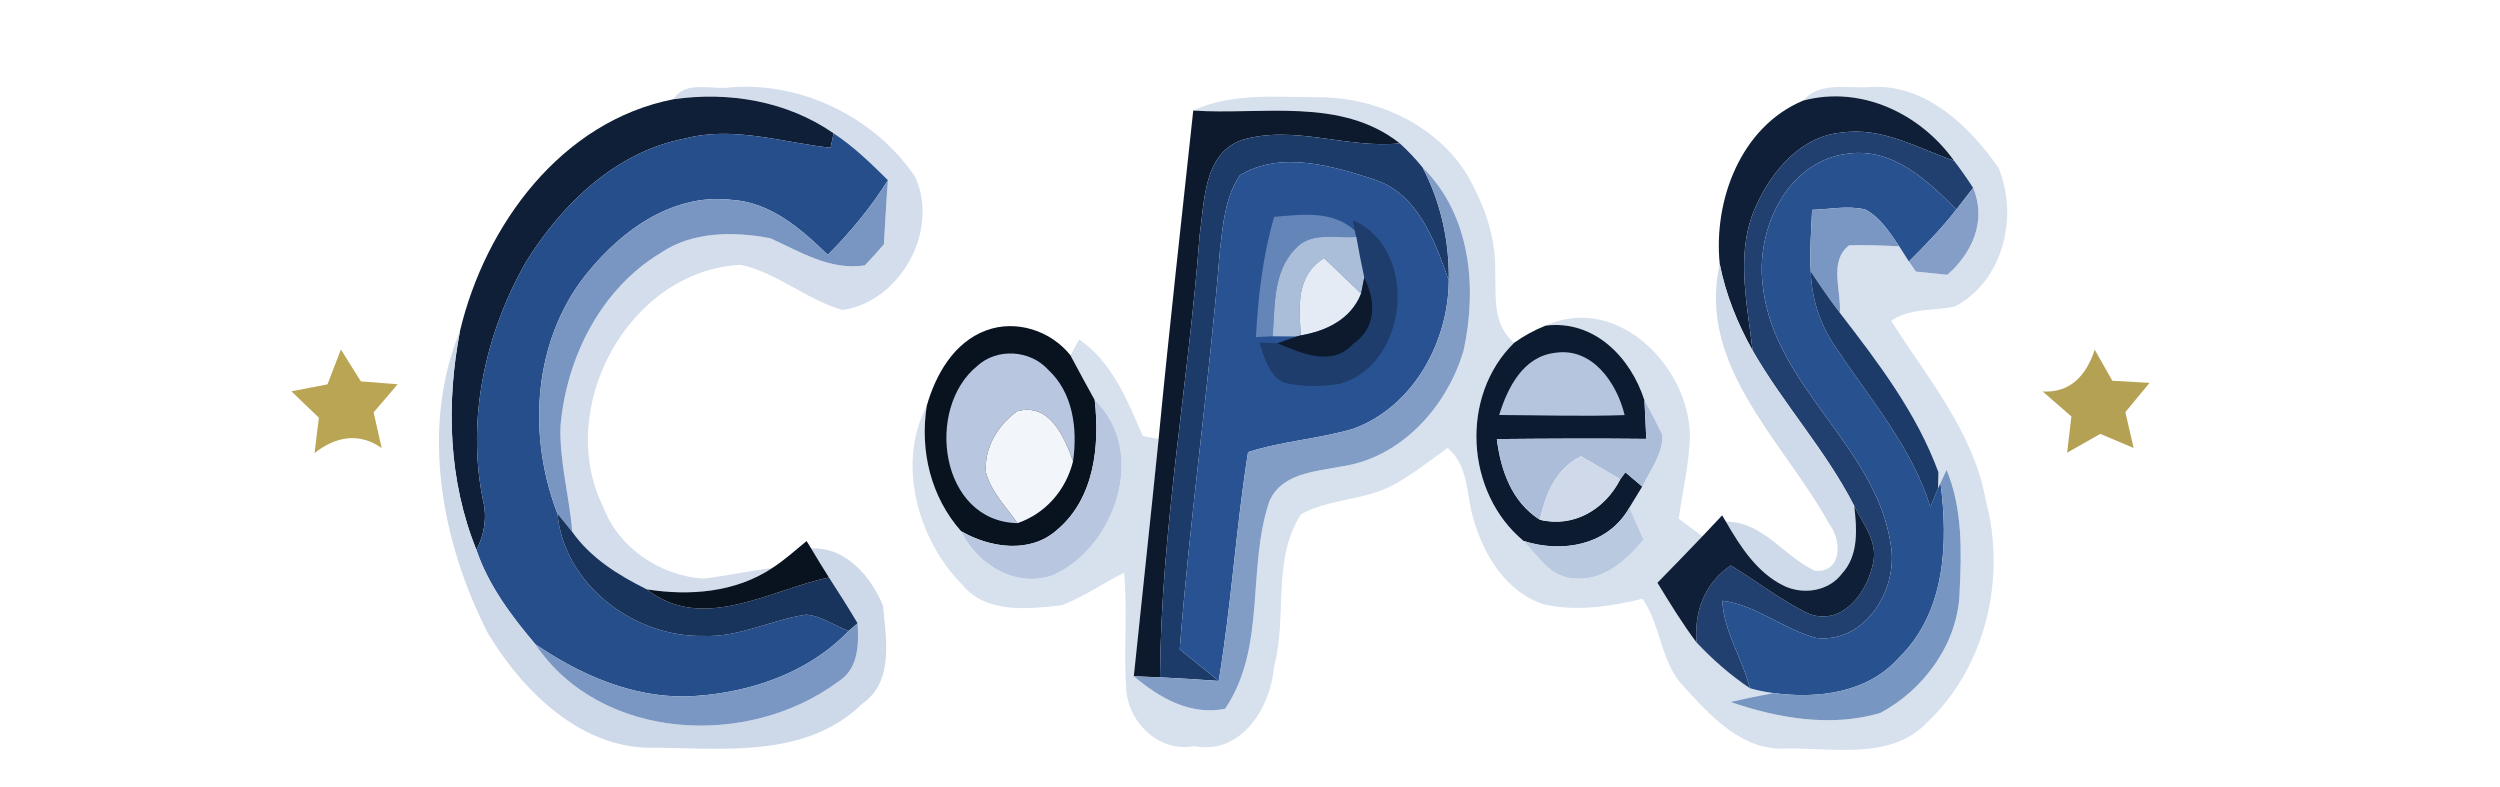 <?xml version="1.0" encoding="UTF-8" ?>
<!DOCTYPE svg PUBLIC "-//W3C//DTD SVG 1.1//EN" "http://www.w3.org/Graphics/SVG/1.1/DTD/svg11.dtd">
<svg width="270pt" height="85pt" viewBox="0 0 270 85" version="1.1" xmlns="http://www.w3.org/2000/svg">
<path fill="#ffffff" d=" M 0.00 0.00 L 270.00 0.00 L 270.00 85.00 L 0.00 85.00 L 0.00 0.00 Z" />
<path fill="#d3ddeb" d=" M 72.73 10.72 C 74.03 8.59 76.97 9.77 79.01 9.42 C 86.69 8.85 94.53 12.73 98.83 19.09 C 101.49 24.89 97.25 32.57 90.99 33.48 C 87.12 32.37 83.98 29.48 80.02 28.60 C 67.88 29.18 59.86 44.09 65.15 54.76 C 66.81 59.19 71.30 62.17 75.93 62.49 C 78.43 62.21 80.90 61.65 83.41 61.34 C 79.44 63.99 74.47 64.38 69.86 63.65 C 66.79 62.13 63.81 60.28 61.80 57.44 C 61.51 53.59 60.39 49.82 60.54 45.95 C 61.20 38.59 64.88 31.23 71.33 27.33 C 74.77 24.98 79.25 24.98 83.19 25.73 C 86.46 27.20 89.64 29.23 93.40 28.66 C 94.11 27.92 94.80 27.16 95.46 26.38 C 95.61 24.07 95.71 21.76 95.90 19.46 C 94.06 17.64 92.20 15.82 90.03 14.40 C 85.01 10.91 78.71 9.86 72.73 10.72 Z" />
<path fill="#d7e0ed" d=" M 194.75 10.86 C 196.54 8.76 199.56 9.59 201.98 9.40 C 207.92 9.01 212.70 13.61 215.85 18.14 C 218.01 23.41 216.38 30.29 211.14 33.10 C 208.83 33.60 206.28 33.23 204.25 34.65 C 208.15 40.83 213.17 46.67 214.47 54.08 C 216.72 62.43 214.45 72.10 208.07 78.08 C 204.20 82.11 197.97 80.75 192.95 80.84 C 188.18 81.14 184.79 77.36 181.85 74.16 C 179.33 71.53 179.42 67.59 177.39 64.67 C 173.93 65.51 170.25 66.06 166.73 65.27 C 162.65 63.95 160.26 59.96 159.13 56.05 C 158.33 53.44 158.65 50.26 156.33 48.38 C 154.42 49.77 152.55 51.24 150.47 52.38 C 147.36 54.05 143.61 53.84 140.52 55.53 C 137.33 60.41 139.07 66.62 137.59 72.02 C 137.25 76.40 134.05 81.56 129.01 80.58 C 125.28 81.29 121.97 78.20 121.64 74.59 C 121.33 70.35 121.79 66.10 121.40 61.86 C 119.12 62.97 117.04 64.48 114.66 65.37 C 111.00 65.78 106.52 66.31 103.89 63.12 C 99.13 58.29 96.81 50.06 100.09 43.83 C 99.33 48.68 100.52 53.66 103.80 57.37 C 105.57 61.03 109.85 63.63 113.88 62.05 C 120.51 58.94 123.97 48.73 118.23 43.21 C 117.34 41.60 116.46 39.98 115.60 38.36 L 116.56 36.66 C 120.14 39.14 121.77 43.27 123.43 47.10 C 123.85 47.18 124.70 47.33 125.13 47.41 C 124.27 55.96 123.33 64.49 122.45 73.04 C 125.25 75.38 128.51 77.29 132.31 76.55 C 136.82 69.86 134.63 61.42 137.10 54.12 C 138.42 51.10 142.01 50.95 144.79 50.39 C 151.29 49.50 156.29 43.93 158.07 37.85 C 159.55 31.01 158.85 23.22 153.63 18.07 C 152.88 17.15 152.06 16.28 151.18 15.48 C 144.83 10.46 136.32 12.44 128.87 11.94 C 133.00 10.03 137.59 10.48 142.00 10.50 C 148.53 10.38 155.38 13.49 158.70 19.30 C 160.32 22.26 161.51 25.57 161.48 28.99 C 161.60 31.78 161.08 35.01 163.53 37.02 C 157.64 42.76 158.26 53.24 164.56 58.43 C 166.11 60.08 167.49 62.40 170.03 62.46 C 173.18 62.79 175.64 60.49 177.51 58.28 C 177.13 57.42 176.36 55.69 175.97 54.83 C 176.44 54.07 176.90 53.31 177.36 52.55 C 178.23 50.77 179.60 49.03 179.54 46.97 C 178.93 45.71 178.29 44.46 177.60 43.24 C 176.12 38.59 172.17 34.51 166.92 35.17 C 174.60 31.68 182.38 39.50 182.51 47.00 C 182.46 50.04 181.71 53.01 181.30 56.02 C 181.94 56.49 183.22 57.45 183.86 57.92 C 182.25 59.60 180.63 61.28 179.00 62.94 C 180.34 65.13 181.68 67.33 183.22 69.38 C 184.96 71.23 186.88 72.92 188.99 74.33 C 189.83 74.57 190.68 74.74 191.55 74.85 C 189.99 75.14 188.43 75.46 186.89 75.81 C 192.03 77.58 197.74 78.56 203.05 77.01 C 207.82 74.48 211.49 69.42 211.64 63.92 C 211.85 59.50 211.96 54.92 210.23 50.75 C 210.06 51.10 209.73 51.81 209.57 52.17 L 209.31 52.75 L 209.35 51.00 C 207.00 44.59 202.82 39.13 198.70 33.78 C 198.88 31.38 197.47 28.23 199.70 26.50 C 201.51 26.42 203.31 26.52 205.11 26.60 C 205.37 27.01 205.90 27.83 206.16 28.24 C 206.35 28.51 206.73 29.05 206.92 29.33 C 207.77 29.41 209.47 29.59 210.31 29.68 C 213.01 27.32 214.58 23.83 213.10 20.29 C 212.45 19.29 211.77 18.30 211.04 17.36 C 207.40 12.26 200.99 9.20 194.75 10.86 Z" />
<path fill="#0f1f37" d=" M 49.68 35.74 C 52.41 24.29 60.63 13.09 72.73 10.72 C 78.71 9.86 85.01 10.91 90.03 14.40 L 89.70 15.96 C 84.49 15.39 79.22 13.58 73.99 14.96 C 66.49 16.38 60.63 22.09 56.75 28.38 C 52.41 36.04 50.38 45.25 52.15 53.96 C 52.62 55.82 52.34 57.70 51.45 59.38 C 48.42 51.90 48.17 43.59 49.68 35.74 Z" />
<path fill="#0f1f37" d=" M 185.73 28.51 C 185.04 21.62 188.00 13.68 194.75 10.86 C 200.99 9.20 207.40 12.26 211.04 17.36 C 207.11 16.00 203.23 13.68 198.91 14.32 C 194.59 14.68 191.44 18.36 189.74 22.06 C 187.34 27.02 188.69 32.64 189.28 37.85 C 187.64 34.93 186.38 31.80 185.73 28.51 Z" />
<path fill="#0d1a2e" d=" M 128.87 11.94 C 136.32 12.44 144.83 10.46 151.18 15.48 C 145.47 16.09 139.72 13.42 134.10 15.13 C 129.97 16.61 130.09 21.80 129.56 25.41 C 128.37 41.34 125.39 57.15 125.28 73.15 C 124.57 73.12 123.15 73.07 122.45 73.04 C 123.33 64.49 124.27 55.96 125.13 47.41 C 126.27 35.57 127.60 23.76 128.87 11.94 Z" />
<path fill="#264e8b" d=" M 90.03 14.40 C 92.20 15.82 94.06 17.64 95.90 19.46 C 94.05 22.39 91.86 25.08 89.40 27.52 C 86.53 24.73 83.25 21.86 79.06 21.59 C 72.29 20.77 66.39 25.41 62.60 30.55 C 57.50 37.73 57.08 47.39 60.20 55.46 C 60.91 63.14 68.50 68.84 75.97 68.68 C 79.83 68.85 83.32 66.94 87.06 66.38 C 88.72 66.52 90.13 67.57 91.66 68.14 C 87.10 72.88 80.47 74.99 74.03 75.22 C 68.13 75.28 62.59 72.84 57.81 69.57 C 55.22 66.51 52.75 63.22 51.45 59.38 C 52.34 57.70 52.62 55.82 52.15 53.96 C 50.38 45.25 52.41 36.04 56.75 28.38 C 60.63 22.09 66.49 16.38 73.99 14.96 C 79.22 13.58 84.49 15.39 89.70 15.96 L 90.03 14.40 Z" />
<path fill="#1d3b69" d=" M 129.56 25.41 C 130.09 21.80 129.97 16.61 134.10 15.13 C 139.72 13.42 145.47 16.09 151.18 15.48 C 152.06 16.28 152.88 17.15 153.63 18.07 C 155.61 21.82 156.53 26.05 156.47 30.28 C 154.95 26.04 153.18 20.97 148.46 19.40 C 143.90 17.92 138.32 16.25 133.91 18.93 C 132.32 21.28 132.08 24.22 131.76 26.96 C 130.60 41.38 128.52 55.71 127.41 70.13 C 128.81 71.27 130.21 72.40 131.62 73.54 C 129.50 73.39 127.39 73.26 125.28 73.15 C 125.39 57.15 128.37 41.34 129.56 25.41 Z" />
<path fill="#21406f" d=" M 189.74 22.06 C 191.44 18.36 194.59 14.68 198.91 14.32 C 203.23 13.68 207.11 16.00 211.04 17.36 C 211.77 18.30 212.45 19.29 213.10 20.29 C 212.64 20.88 211.73 22.05 211.28 22.63 C 208.19 19.49 204.41 15.94 199.62 16.59 C 193.01 17.37 189.58 24.78 190.38 30.82 C 191.51 41.74 202.73 48.19 204.23 58.99 C 204.97 63.73 201.41 69.51 196.14 68.90 C 192.61 67.96 189.71 65.36 186.01 64.88 C 186.19 68.26 188.18 71.11 188.99 74.33 C 186.88 72.92 184.96 71.23 183.22 69.38 C 182.96 66.03 184.10 62.98 186.92 61.07 C 189.78 62.78 192.41 64.91 195.44 66.32 C 199.12 67.62 201.79 63.78 202.33 60.61 C 202.75 58.40 201.17 56.52 200.26 54.65 C 197.21 48.66 192.61 43.66 189.28 37.85 C 188.69 32.64 187.34 27.02 189.74 22.06 Z" />
<path fill="#285190" d=" M 199.62 16.59 C 204.41 15.94 208.19 19.49 211.28 22.63 C 209.72 24.63 207.96 26.46 206.16 28.24 C 205.90 27.83 205.37 27.01 205.11 26.60 C 204.10 25.12 203.08 23.50 201.46 22.63 C 199.57 22.17 197.62 22.61 195.71 22.66 C 195.61 24.88 195.43 27.10 195.56 29.32 C 195.65 32.33 196.64 35.24 198.38 37.69 C 202.04 43.19 206.48 48.31 208.48 54.74 C 208.75 54.07 209.03 53.41 209.31 52.75 L 209.57 52.17 C 210.43 58.66 210.10 66.16 205.09 71.02 C 201.73 74.84 196.32 75.50 191.55 74.85 C 190.68 74.74 189.83 74.57 188.99 74.33 C 188.18 71.11 186.19 68.26 186.01 64.88 C 189.71 65.36 192.61 67.96 196.14 68.90 C 201.41 69.51 204.97 63.73 204.23 58.99 C 202.73 48.19 191.51 41.74 190.38 30.82 C 189.58 24.78 193.01 17.37 199.62 16.59 Z" />
<path fill="#285291" d=" M 133.91 18.93 C 138.32 16.25 143.90 17.92 148.46 19.40 C 153.18 20.97 154.95 26.04 156.47 30.28 C 156.43 36.95 152.63 43.93 146.17 46.30 C 142.44 47.41 138.50 47.63 134.79 48.83 C 133.48 57.04 132.99 65.35 131.62 73.54 C 130.21 72.40 128.81 71.27 127.41 70.13 C 128.52 55.71 130.60 41.38 131.76 26.96 C 132.08 24.22 132.32 21.28 133.91 18.93 Z" />
<path fill="#819dc6" d=" M 153.63 18.07 C 158.85 23.22 159.55 31.01 158.07 37.85 C 156.29 43.93 151.29 49.50 144.79 50.39 C 142.01 50.95 138.42 51.10 137.10 54.12 C 134.63 61.42 136.82 69.86 132.31 76.55 C 128.51 77.29 125.25 75.38 122.45 73.04 C 123.15 73.07 124.57 73.12 125.28 73.15 C 127.39 73.26 129.50 73.39 131.62 73.54 C 132.99 65.35 133.48 57.04 134.79 48.83 C 138.50 47.63 142.44 47.41 146.17 46.30 C 152.63 43.93 156.43 36.95 156.47 30.28 C 156.53 26.05 155.61 21.82 153.63 18.07 Z" />
<path fill="#7996c3" d=" M 95.90 19.46 C 95.71 21.76 95.61 24.07 95.46 26.38 C 94.80 27.16 94.11 27.92 93.40 28.66 C 89.64 29.23 86.46 27.20 83.19 25.73 C 79.25 24.98 74.77 24.98 71.33 27.33 C 64.88 31.23 61.20 38.59 60.54 45.95 C 60.39 49.82 61.51 53.59 61.80 57.44 C 61.40 56.94 60.60 55.95 60.20 55.46 C 57.08 47.39 57.50 37.73 62.60 30.55 C 66.39 25.41 72.29 20.77 79.06 21.59 C 83.25 21.86 86.53 24.73 89.40 27.52 C 91.86 25.08 94.05 22.39 95.90 19.46 Z" />
<path fill="#849ec8" d=" M 211.28 22.63 C 211.73 22.05 212.64 20.88 213.10 20.29 C 214.58 23.83 213.01 27.32 210.31 29.68 C 209.47 29.59 207.77 29.41 206.92 29.33 C 206.73 29.05 206.35 28.51 206.16 28.24 C 207.96 26.46 209.72 24.63 211.28 22.63 Z" />
<path fill="#7a97c3" d=" M 195.71 22.66 C 197.62 22.61 199.57 22.17 201.46 22.63 C 203.08 23.50 204.10 25.12 205.11 26.60 C 203.31 26.52 201.51 26.42 199.70 26.50 C 197.47 28.23 198.88 31.38 198.70 33.78 C 197.59 32.34 196.57 30.83 195.56 29.32 C 195.43 27.10 195.61 24.88 195.71 22.66 Z" />
<path fill="#6385b8" d=" M 137.61 23.42 C 140.58 23.17 143.93 22.69 146.33 24.91 L 146.48 25.59 C 144.27 25.77 141.53 24.97 139.87 26.90 C 137.46 29.39 137.70 33.12 137.45 36.32 C 137.00 36.34 136.09 36.38 135.64 36.40 C 135.88 32.02 136.37 27.64 137.61 23.42 Z" />
<path fill="#1e3d6c" d=" M 146.11 23.78 C 153.30 26.88 152.16 39.37 144.70 41.45 C 142.70 41.76 140.61 41.81 138.64 41.32 C 136.99 40.48 136.56 38.59 136.01 37.00 C 136.49 37.02 137.46 37.05 137.94 37.07 C 140.49 38.14 143.88 39.70 146.15 37.14 C 148.68 35.43 148.63 32.49 147.34 29.98 C 147.02 28.52 146.75 27.06 146.48 25.59 L 146.33 24.91 L 146.11 23.78 Z" />
<path fill="#abbed9" d=" M 139.87 26.90 C 141.53 24.97 144.27 25.77 146.48 25.59 C 146.75 27.06 147.02 28.52 147.34 29.98 C 147.26 30.41 147.09 31.28 147.00 31.71 C 145.67 30.44 144.34 29.16 143.00 27.88 C 139.97 29.73 140.27 33.15 140.50 36.22 L 140.04 36.34 C 139.39 36.34 138.09 36.32 137.45 36.32 C 137.70 33.12 137.46 29.39 139.87 26.90 Z" />
<path fill="#e5ebf4" d=" M 140.50 36.22 C 140.27 33.15 139.97 29.73 143.00 27.88 C 144.34 29.16 145.67 30.44 147.00 31.71 C 145.91 34.48 143.25 35.75 140.50 36.22 Z" />
<path fill="#ced9e9" d=" M 185.73 28.51 C 186.38 31.80 187.64 34.93 189.28 37.85 C 192.61 43.66 197.21 48.66 200.26 54.65 C 200.54 57.12 200.76 59.97 198.93 61.95 C 197.52 63.85 194.79 64.26 192.71 63.29 C 189.79 61.89 187.97 59.06 186.40 56.34 C 190.42 56.34 192.65 60.09 196.00 61.64 C 198.96 61.90 198.95 58.33 197.55 56.58 C 192.72 47.76 183.24 39.58 185.73 28.51 Z" />
<path fill="#1d3b69" d=" M 198.38 37.69 C 196.64 35.24 195.65 32.33 195.56 29.32 C 196.57 30.83 197.59 32.34 198.70 33.78 C 202.82 39.13 207.00 44.59 209.35 51.00 L 209.31 52.75 C 209.03 53.41 208.75 54.07 208.48 54.74 C 206.48 48.31 202.04 43.19 198.38 37.69 Z" />
<path fill="#0d1a2e" d=" M 147.34 29.98 C 148.63 32.49 148.68 35.43 146.15 37.14 C 143.88 39.70 140.49 38.14 137.94 37.07 C 138.46 36.89 139.51 36.53 140.04 36.34 L 140.50 36.22 C 143.25 35.75 145.91 34.48 147.00 31.71 C 147.09 31.28 147.26 30.41 147.34 29.98 Z" />
<path fill="#09121f" d=" M 106.49 35.69 C 109.72 34.48 113.47 35.70 115.60 38.36 C 116.46 39.98 117.34 41.60 118.23 43.21 C 118.78 48.13 118.21 53.82 114.17 57.22 C 111.28 59.83 106.93 59.18 103.80 57.37 C 100.52 53.66 99.33 48.68 100.09 43.83 C 101.05 40.45 103.03 36.97 106.49 35.69 Z" />
<path fill="#0d1b30" d=" M 163.53 37.02 C 164.58 36.27 165.71 35.65 166.92 35.17 C 172.17 34.51 176.12 38.59 177.60 43.24 C 177.65 44.28 177.75 46.36 177.80 47.40 C 172.42 47.34 167.04 47.37 161.66 47.42 C 162.08 50.81 163.28 54.22 166.30 56.13 C 169.97 57.03 173.34 55.00 174.99 51.76 C 175.13 51.57 175.41 51.19 175.54 51.01 C 176.00 51.39 176.90 52.16 177.36 52.55 C 176.90 53.31 176.44 54.07 175.97 54.83 C 173.67 58.90 168.74 59.76 164.56 58.43 C 158.26 53.24 157.64 42.76 163.53 37.02 Z" />
<path fill="#cdd8e8" d=" M 52.71 68.42 C 47.66 58.56 45.36 46.23 49.68 35.74 C 48.17 43.59 48.42 51.90 51.45 59.38 C 52.75 63.22 55.22 66.51 57.81 69.57 C 64.90 80.11 80.88 80.83 90.56 73.59 C 92.73 72.23 92.76 69.59 92.62 67.31 C 91.63 65.64 90.59 64.00 89.53 62.37 C 88.87 61.34 88.24 60.29 87.61 59.24 C 91.34 59.03 94.09 62.29 95.36 65.42 C 95.70 69.03 96.57 73.66 93.08 76.04 C 87.18 81.77 78.55 80.86 71.02 80.75 C 63.00 81.12 56.57 74.81 52.71 68.42 Z" />
<path fill="#b8c7df" d=" M 105.56 39.51 C 107.69 37.56 111.26 37.79 113.19 39.92 C 115.90 42.40 116.39 46.34 115.89 49.81 C 114.95 47.19 113.37 43.46 109.86 44.41 C 107.76 45.89 106.23 48.45 106.49 51.07 C 107.08 53.17 108.67 54.76 109.89 56.50 C 101.53 56.33 99.85 44.12 105.56 39.51 Z" />
<path fill="#b6c5de" d=" M 161.91 44.82 C 162.82 41.86 164.51 38.49 167.97 38.10 C 172.00 37.50 174.63 41.38 175.46 44.83 C 170.94 44.99 166.43 44.84 161.91 44.82 Z" />
<path fill="#b4a153" d=" M 220.61 42.28 C 223.67 42.46 225.36 40.43 226.23 37.77 C 226.86 38.89 227.49 40.00 228.13 41.12 C 229.47 41.20 230.81 41.27 232.15 41.35 C 231.29 42.41 230.40 43.45 229.54 44.51 C 229.76 45.48 230.21 47.41 230.43 48.38 C 229.22 47.88 228.02 47.37 226.83 46.86 C 225.64 47.54 224.44 48.22 223.25 48.89 C 223.40 47.59 223.55 46.29 223.71 44.98 C 222.68 44.08 221.65 43.18 220.61 42.28 Z" />
<path fill="#b9a553" d=" M 35.37 41.51 C 35.84 40.26 36.33 39.00 36.82 37.75 C 37.53 38.90 38.25 40.04 38.97 41.19 C 40.30 41.29 41.62 41.40 42.94 41.50 C 42.08 42.51 41.23 43.53 40.35 44.53 C 40.65 45.82 40.93 47.10 41.22 48.39 C 38.78 46.66 36.19 47.15 33.97 48.94 C 34.13 47.66 34.29 46.39 34.44 45.11 C 33.46 44.15 32.44 43.22 31.47 42.26 C 32.77 42.01 34.07 41.76 35.37 41.51 Z" />
<path fill="#b8c7df" d=" M 118.23 43.21 C 123.97 48.73 120.51 58.94 113.88 62.05 C 109.85 63.63 105.57 61.03 103.80 57.37 C 106.93 59.18 111.28 59.83 114.17 57.22 C 118.21 53.82 118.78 48.13 118.23 43.21 Z" />
<path fill="#abbdd9" d=" M 177.60 43.24 C 178.29 44.46 178.93 45.71 179.54 46.97 C 179.60 49.03 178.23 50.77 177.36 52.55 C 176.90 52.16 176.00 51.39 175.54 51.01 C 175.41 51.19 175.13 51.57 174.99 51.76 C 173.58 50.94 172.17 50.11 170.76 49.28 C 168.02 50.59 166.94 53.35 166.30 56.13 C 163.28 54.22 162.08 50.81 161.66 47.42 C 167.04 47.37 172.42 47.34 177.80 47.40 C 177.75 46.36 177.65 44.28 177.60 43.24 Z" />
<path fill="#f2f5f9" d=" M 106.49 51.07 C 106.23 48.45 107.76 45.89 109.86 44.41 C 113.37 43.46 114.95 47.19 115.89 49.81 C 115.13 52.92 112.93 55.46 109.89 56.50 C 108.67 54.76 107.08 53.17 106.49 51.07 Z" />
<path fill="#cfd9e9" d=" M 166.30 56.13 C 166.94 53.35 168.02 50.59 170.76 49.28 C 172.17 50.11 173.58 50.94 174.99 51.76 C 173.34 55.00 169.97 57.03 166.30 56.13 Z" />
<path fill="#7896c2" d=" M 209.57 52.17 C 209.73 51.81 210.06 51.10 210.23 50.75 C 211.96 54.92 211.85 59.50 211.64 63.92 C 211.49 69.42 207.82 74.48 203.05 77.01 C 197.74 78.56 192.03 77.58 186.89 75.81 C 188.43 75.46 189.99 75.14 191.55 74.85 C 196.32 75.50 201.73 74.84 205.09 71.02 C 210.10 66.16 210.43 58.66 209.57 52.17 Z" />
<path fill="#0f1f37" d=" M 200.26 54.65 C 201.17 56.52 202.75 58.40 202.33 60.61 C 201.79 63.78 199.12 67.62 195.44 66.32 C 192.41 64.91 189.78 62.78 186.92 61.07 C 184.10 62.98 182.96 66.03 183.22 69.38 C 181.68 67.33 180.34 65.13 179.00 62.94 C 180.63 61.28 182.25 59.60 183.86 57.92 C 184.39 57.36 185.46 56.23 185.99 55.66 L 186.40 56.34 C 187.97 59.06 189.79 61.89 192.71 63.29 C 194.79 64.26 197.52 63.85 198.93 61.95 C 200.76 59.97 200.54 57.12 200.26 54.65 Z" />
<path fill="#19345c" d=" M 75.97 68.68 C 68.50 68.84 60.91 63.14 60.20 55.46 C 60.60 55.95 61.40 56.94 61.80 57.44 C 63.81 60.28 66.79 62.13 69.86 63.65 C 75.91 68.40 83.18 63.68 89.53 62.37 C 90.59 64.00 91.63 65.64 92.62 67.31 C 92.38 67.52 91.90 67.93 91.66 68.14 C 90.13 67.57 88.72 66.52 87.06 66.38 C 83.32 66.94 79.83 68.85 75.97 68.68 Z" />
<path fill="#b9c9e0" d=" M 164.56 58.43 C 168.74 59.76 173.67 58.90 175.97 54.83 C 176.36 55.69 177.13 57.42 177.51 58.28 C 175.64 60.49 173.18 62.79 170.03 62.46 C 167.49 62.40 166.11 60.08 164.56 58.43 Z" />
<path fill="#09121f" d=" M 83.41 61.34 C 84.73 60.49 85.90 59.43 87.11 58.43 L 87.61 59.24 C 88.24 60.29 88.87 61.34 89.53 62.37 C 83.18 63.68 75.91 68.40 69.86 63.65 C 74.47 64.38 79.44 63.99 83.41 61.34 Z" />
<path fill="#7a97c3" d=" M 92.62 67.31 C 92.76 69.59 92.73 72.23 90.56 73.59 C 80.88 80.83 64.90 80.11 57.81 69.57 C 62.59 72.84 68.13 75.28 74.03 75.22 C 80.47 74.99 87.10 72.88 91.66 68.14 C 91.90 67.93 92.38 67.52 92.62 67.31 Z" />
</svg>
